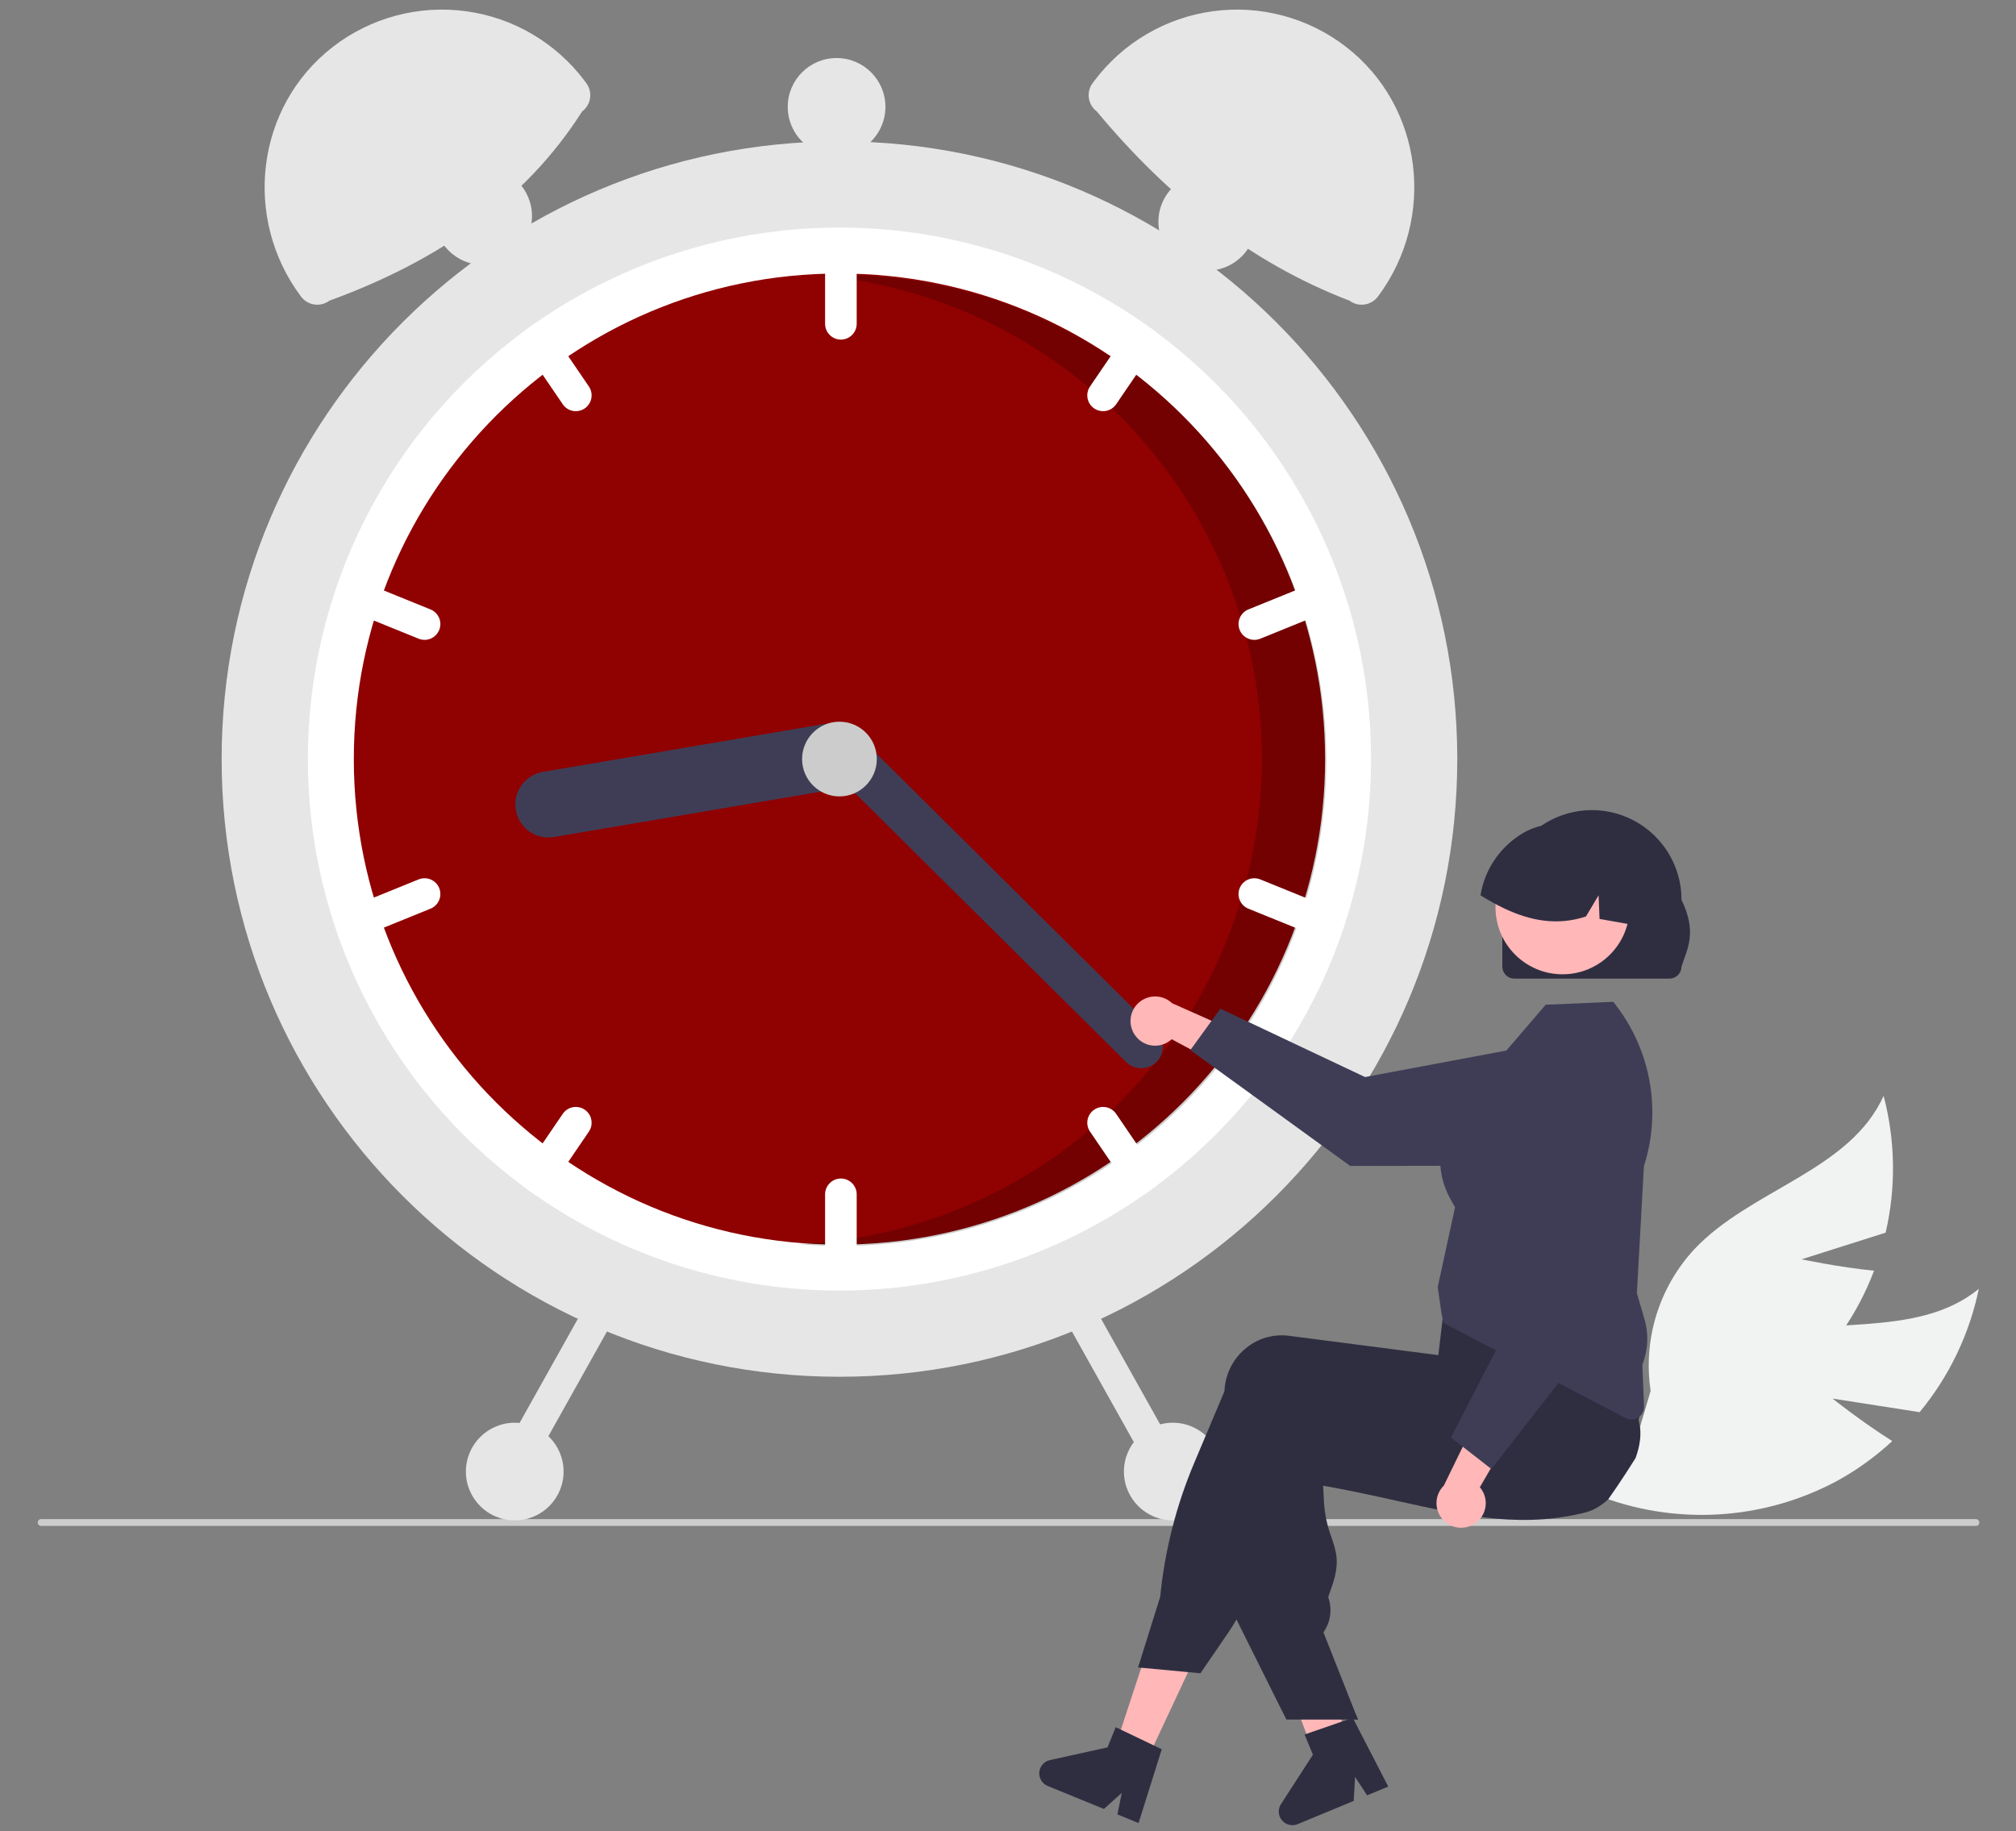 <svg width="131" height="119" viewBox="0 0 131 119" fill="none" xmlns="http://www.w3.org/2000/svg">
<rect x="0" y="0" width="131" height="119" fill="#808080" stroke="none"/>
<g clip-path="url(#clip0_243_702)">
<g clip-path="url(#clip1_243_702)">
<g clip-path="url(#clip2_243_702)">
<g clip-path="url(#clip3_243_702)">
<path d="M119.078 90.896L124.738 91.78C126.654 89.461 127.975 86.709 128.585 83.763C124.447 87.15 118.153 85.35 113.135 87.2C111.574 87.788 110.166 88.721 109.015 89.928C107.863 91.135 106.998 92.586 106.484 94.173L103.718 97.148C106.222 98.14 108.911 98.576 111.599 98.428C114.288 98.28 116.913 97.551 119.293 96.291C120.621 95.571 121.853 94.686 122.96 93.658C120.98 92.411 119.078 90.896 119.078 90.896Z" fill="#F1F2F2"/>
<path d="M117.069 81.844L122.529 80.112C123.21 77.181 123.164 74.129 122.397 71.22C120.204 76.098 113.768 77.293 110.101 81.186C108.967 82.41 108.122 83.872 107.63 85.466C107.138 87.06 107.011 88.744 107.258 90.394L106.109 94.291C108.792 94.062 111.394 93.253 113.734 91.922C116.075 90.59 118.099 88.767 119.667 86.578C120.535 85.341 121.243 83.999 121.775 82.586C119.447 82.353 117.069 81.844 117.069 81.844Z" fill="#F1F2F2"/>
<path d="M128.616 98.951C128.616 98.98 128.611 99.009 128.6 99.036C128.588 99.063 128.572 99.088 128.551 99.109C128.531 99.129 128.506 99.145 128.479 99.157C128.452 99.168 128.423 99.174 128.394 99.173H2.674C2.615 99.173 2.559 99.15 2.517 99.108C2.476 99.067 2.452 99.01 2.452 98.951C2.452 98.892 2.476 98.836 2.517 98.794C2.559 98.752 2.615 98.729 2.674 98.729H128.394C128.423 98.729 128.452 98.735 128.479 98.746C128.506 98.757 128.531 98.773 128.551 98.794C128.572 98.814 128.588 98.839 128.6 98.866C128.611 98.893 128.616 98.922 128.616 98.951Z" fill="#CCCCCC"/>
<path d="M54.548 89.479C76.72 89.479 94.694 71.505 94.694 49.333C94.694 27.161 76.72 9.187 54.548 9.187C32.376 9.187 14.402 27.161 14.402 49.333C14.402 71.505 32.376 89.479 54.548 89.479Z" fill="#E6E6E6"/>
<path d="M89.092 49.333C89.096 54.723 87.837 60.039 85.416 64.855C82.994 69.67 79.478 73.852 75.149 77.063C74.86 77.28 74.565 77.491 74.268 77.696C68.479 81.72 61.598 83.877 54.548 83.877C47.498 83.877 40.617 81.72 34.828 77.696C34.531 77.491 34.236 77.28 33.947 77.063C29.621 73.849 26.107 69.667 23.686 64.852C21.265 60.037 20.004 54.722 20.004 49.333C20.004 43.943 21.265 38.629 23.686 33.813C26.107 28.998 29.621 24.817 33.947 21.602C34.236 21.386 34.531 21.175 34.828 20.969C40.617 16.945 47.498 14.789 54.548 14.789C61.598 14.789 68.479 16.945 74.268 20.969C74.565 21.175 74.86 21.386 75.149 21.602C79.478 24.814 82.994 28.995 85.416 33.811C87.837 38.626 89.096 43.943 89.092 49.333Z" fill="white"/>
<path d="M54.548 80.889C71.976 80.889 86.104 66.761 86.104 49.333C86.104 31.905 71.976 17.776 54.548 17.776C37.12 17.776 22.991 31.905 22.991 49.333C22.991 66.761 37.12 80.889 54.548 80.889Z" fill="#900101"/>
<path opacity="0.2" d="M54.63 17.864C54.152 17.864 53.677 17.877 53.203 17.898C61.179 18.599 68.59 22.305 73.935 28.266C79.28 34.227 82.159 41.997 81.99 50.002C81.82 58.006 78.613 65.647 73.02 71.376C67.427 77.105 59.865 80.494 51.867 80.855C52.778 80.934 53.699 80.977 54.63 80.977C63 80.977 71.026 77.653 76.944 71.734C82.862 65.817 86.187 57.79 86.187 49.421C86.187 41.051 82.862 33.025 76.944 27.107C71.026 21.189 63 17.864 54.63 17.864Z" fill="black"/>
<path d="M54.641 15.536C54.369 15.536 54.108 15.645 53.916 15.837C53.723 16.029 53.615 16.29 53.614 16.563V21.044C53.614 21.316 53.722 21.578 53.915 21.77C54.108 21.963 54.369 22.071 54.641 22.071C54.914 22.071 55.175 21.963 55.367 21.77C55.56 21.578 55.668 21.316 55.668 21.044V16.563C55.668 16.29 55.559 16.029 55.367 15.837C55.174 15.645 54.913 15.536 54.641 15.536Z" fill="white"/>
<path d="M75.149 21.602C74.86 21.385 74.565 21.174 74.268 20.969C74.09 20.957 73.912 20.992 73.751 21.071C73.591 21.149 73.454 21.268 73.353 21.415L70.83 25.118C70.677 25.343 70.62 25.62 70.67 25.887C70.721 26.155 70.876 26.391 71.101 26.545C71.326 26.698 71.603 26.755 71.871 26.705C72.138 26.654 72.374 26.499 72.528 26.274L75.05 22.571C75.146 22.431 75.206 22.268 75.223 22.099C75.24 21.93 75.215 21.759 75.149 21.602Z" fill="white"/>
<path d="M86.611 38.486C86.56 38.361 86.485 38.247 86.39 38.151C86.296 38.056 86.183 37.979 86.059 37.927C85.935 37.874 85.802 37.847 85.667 37.846C85.532 37.845 85.398 37.871 85.274 37.922L81.121 39.608C80.869 39.711 80.668 39.909 80.562 40.16C80.456 40.411 80.454 40.693 80.557 40.946C80.659 41.198 80.858 41.399 81.109 41.505C81.359 41.611 81.642 41.613 81.894 41.511L86.047 39.825C86.299 39.721 86.499 39.523 86.605 39.272C86.711 39.021 86.713 38.738 86.611 38.486Z" fill="white"/>
<path d="M38.265 25.118L35.742 21.415C35.642 21.268 35.505 21.149 35.344 21.071C35.184 20.992 35.006 20.957 34.827 20.969C34.531 21.174 34.236 21.385 33.946 21.602C33.88 21.759 33.855 21.93 33.873 22.099C33.89 22.268 33.949 22.431 34.045 22.571L36.568 26.274C36.721 26.499 36.957 26.654 37.225 26.705C37.492 26.755 37.769 26.698 37.994 26.545C38.219 26.391 38.374 26.155 38.425 25.887C38.476 25.62 38.418 25.343 38.265 25.118Z" fill="white"/>
<path d="M27.975 39.608L23.822 37.922C23.57 37.819 23.287 37.821 23.037 37.927C22.786 38.033 22.587 38.234 22.485 38.486C22.382 38.739 22.384 39.022 22.49 39.272C22.596 39.523 22.797 39.722 23.049 39.824L27.202 41.511C27.454 41.613 27.737 41.611 27.988 41.505C28.238 41.399 28.437 41.197 28.539 40.945C28.642 40.693 28.64 40.411 28.534 40.16C28.428 39.909 28.227 39.71 27.975 39.608Z" fill="white"/>
<path d="M54.641 76.594C54.369 76.595 54.108 76.703 53.916 76.896C53.723 77.088 53.615 77.349 53.614 77.621V82.103C53.614 82.375 53.722 82.636 53.915 82.829C54.108 83.021 54.369 83.13 54.641 83.13C54.914 83.13 55.175 83.021 55.367 82.829C55.56 82.636 55.668 82.375 55.668 82.103V77.621C55.668 77.349 55.559 77.088 55.367 76.896C55.174 76.703 54.913 76.595 54.641 76.594Z" fill="white"/>
<path d="M75.05 76.094L72.528 72.391C72.452 72.28 72.355 72.184 72.242 72.11C72.129 72.037 72.003 71.986 71.871 71.96C71.738 71.935 71.602 71.936 71.47 71.964C71.338 71.991 71.213 72.045 71.101 72.121C70.99 72.196 70.894 72.293 70.82 72.406C70.746 72.519 70.695 72.645 70.67 72.778C70.645 72.91 70.646 73.046 70.674 73.178C70.701 73.31 70.754 73.436 70.83 73.547L73.353 77.25C73.454 77.397 73.591 77.516 73.751 77.594C73.912 77.673 74.09 77.708 74.268 77.696C74.565 77.491 74.86 77.28 75.149 77.063C75.215 76.906 75.24 76.735 75.223 76.566C75.206 76.397 75.146 76.234 75.05 76.094Z" fill="white"/>
<path d="M86.046 58.841L81.894 57.155C81.641 57.052 81.359 57.054 81.108 57.16C80.857 57.266 80.659 57.467 80.556 57.719C80.454 57.972 80.455 58.254 80.561 58.505C80.667 58.756 80.868 58.955 81.121 59.057L85.273 60.743C85.526 60.846 85.808 60.843 86.059 60.737C86.31 60.632 86.508 60.43 86.61 60.178C86.713 59.926 86.711 59.644 86.605 59.393C86.499 59.142 86.299 58.943 86.046 58.841Z" fill="white"/>
<path d="M37.994 72.12C37.769 71.967 37.492 71.91 37.225 71.96C36.957 72.011 36.721 72.166 36.568 72.391L34.045 76.094C33.949 76.234 33.89 76.397 33.873 76.566C33.855 76.735 33.88 76.906 33.946 77.063C34.236 77.28 34.531 77.491 34.827 77.696C35.006 77.708 35.184 77.672 35.344 77.594C35.505 77.516 35.642 77.397 35.742 77.25L38.265 73.547C38.341 73.436 38.394 73.31 38.422 73.178C38.449 73.046 38.45 72.91 38.425 72.778C38.4 72.645 38.349 72.519 38.275 72.406C38.201 72.293 38.106 72.196 37.994 72.12Z" fill="white"/>
<path d="M28.539 57.718C28.489 57.593 28.414 57.48 28.319 57.384C28.224 57.288 28.112 57.212 27.988 57.159C27.864 57.107 27.73 57.08 27.596 57.079C27.461 57.078 27.327 57.103 27.202 57.154L23.05 58.84C22.798 58.943 22.597 59.142 22.491 59.392C22.385 59.643 22.383 59.926 22.486 60.178C22.588 60.43 22.787 60.631 23.037 60.737C23.288 60.843 23.57 60.845 23.823 60.743L27.975 59.057C28.227 58.954 28.428 58.755 28.534 58.504C28.64 58.253 28.642 57.971 28.539 57.718Z" fill="white"/>
<path d="M55.974 48.823C56.068 49.384 55.937 49.96 55.607 50.425C55.278 50.889 54.778 51.204 54.217 51.3L35.993 54.4C35.715 54.447 35.43 54.439 35.155 54.377C34.88 54.314 34.62 54.198 34.39 54.035C34.16 53.871 33.965 53.664 33.815 53.426C33.665 53.187 33.563 52.921 33.516 52.643C33.468 52.365 33.476 52.081 33.539 51.806C33.602 51.531 33.718 51.271 33.881 51.041C34.044 50.811 34.251 50.615 34.49 50.465C34.729 50.315 34.995 50.213 35.273 50.166L53.497 47.066C54.058 46.971 54.634 47.103 55.098 47.432C55.563 47.762 55.877 48.262 55.974 48.823Z" fill="#3F3D56"/>
<path d="M75.154 69.014C74.892 69.277 74.537 69.426 74.165 69.427C73.794 69.429 73.438 69.283 73.174 69.022L53.556 49.558C53.292 49.296 53.144 48.941 53.143 48.569C53.141 48.198 53.287 47.842 53.549 47.578C53.81 47.315 54.166 47.166 54.537 47.164C54.908 47.162 55.265 47.308 55.528 47.569L75.146 67.033C75.41 67.295 75.558 67.651 75.56 68.022C75.561 68.393 75.415 68.75 75.154 69.014Z" fill="#3F3D56"/>
<path d="M54.547 51.76C55.888 51.76 56.975 50.673 56.975 49.333C56.975 47.992 55.888 46.905 54.547 46.905C53.207 46.905 52.12 47.992 52.12 49.333C52.12 50.673 53.207 51.76 54.547 51.76Z" fill="#CCCCCC"/>
<path d="M37.828 7.241C34.102 13.099 28.417 16.987 21.406 19.541C21.267 19.644 21.11 19.72 20.942 19.763C20.774 19.806 20.6 19.815 20.428 19.79C20.257 19.766 20.092 19.708 19.943 19.619C19.794 19.531 19.665 19.414 19.561 19.276C15.752 14.191 16.612 6.923 21.639 3.038C22.854 2.1 24.243 1.413 25.726 1.017C27.209 0.62 28.756 0.522 30.277 0.729C31.798 0.935 33.263 1.441 34.586 2.218C35.91 2.995 37.066 4.028 37.988 5.255L38.093 5.396C38.197 5.534 38.272 5.692 38.315 5.86C38.358 6.027 38.367 6.202 38.343 6.373C38.318 6.545 38.26 6.709 38.172 6.858C38.084 7.007 37.967 7.137 37.828 7.241Z" fill="#E6E6E6"/>
<path d="M71.109 5.255C72.03 4.028 73.186 2.995 74.51 2.218C75.834 1.441 77.299 0.935 78.82 0.729C80.341 0.522 81.888 0.62 83.37 1.017C84.853 1.413 86.243 2.1 87.458 3.038C92.484 6.923 93.344 14.191 89.536 19.276C89.432 19.414 89.302 19.531 89.153 19.619C89.004 19.708 88.839 19.766 88.668 19.79C88.497 19.815 88.322 19.806 88.154 19.763C87.987 19.72 87.829 19.644 87.691 19.541C81.182 17.049 75.844 12.736 71.268 7.241C70.988 7.031 70.803 6.719 70.754 6.373C70.704 6.027 70.794 5.676 71.003 5.396L71.109 5.255Z" fill="#E6E6E6"/>
<path d="M69.475 84.114C69.238 84.247 69.063 84.469 68.989 84.731C68.915 84.993 68.948 85.273 69.08 85.511L75.007 96.103C75.14 96.34 75.362 96.515 75.624 96.589C75.886 96.663 76.167 96.63 76.405 96.497C76.643 96.364 76.818 96.142 76.892 95.88C76.966 95.618 76.933 95.337 76.8 95.1L70.873 84.508C70.739 84.271 70.517 84.096 70.255 84.022C69.993 83.948 69.713 83.981 69.475 84.114Z" fill="#E6E6E6"/>
<path d="M38.223 84.508L32.296 95.1C32.163 95.337 32.13 95.618 32.204 95.88C32.278 96.142 32.453 96.364 32.691 96.497C32.928 96.63 33.209 96.663 33.471 96.589C33.733 96.515 33.955 96.34 34.088 96.103L40.015 85.511C40.081 85.393 40.123 85.264 40.139 85.13C40.155 84.996 40.144 84.86 40.107 84.73C40.071 84.601 40.009 84.479 39.925 84.373C39.842 84.267 39.738 84.179 39.62 84.113C39.503 84.047 39.373 84.005 39.239 83.99C39.105 83.974 38.97 83.984 38.84 84.021C38.71 84.058 38.589 84.12 38.483 84.203C38.377 84.287 38.288 84.39 38.223 84.508Z" fill="#E6E6E6"/>
<path d="M76.207 98.814C77.961 98.814 79.382 97.393 79.382 95.64C79.382 93.887 77.961 92.466 76.207 92.466C74.454 92.466 73.033 93.887 73.033 95.64C73.033 97.393 74.454 98.814 76.207 98.814Z" fill="#E6E6E6"/>
<path d="M78.449 17.589C80.202 17.589 81.623 16.168 81.623 14.415C81.623 12.662 80.202 11.241 78.449 11.241C76.696 11.241 75.274 12.662 75.274 14.415C75.274 16.168 76.696 17.589 78.449 17.589Z" fill="#E6E6E6"/>
<path d="M54.361 10.121C56.114 10.121 57.535 8.699 57.535 6.946C57.535 5.193 56.114 3.772 54.361 3.772C52.608 3.772 51.187 5.193 51.187 6.946C51.187 8.699 52.608 10.121 54.361 10.121Z" fill="#E6E6E6"/>
<path d="M31.394 17.216C33.147 17.216 34.568 15.795 34.568 14.041C34.568 12.288 33.147 10.867 31.394 10.867C29.641 10.867 28.22 12.288 28.22 14.041C28.22 15.795 29.641 17.216 31.394 17.216Z" fill="#E6E6E6"/>
<path d="M33.448 98.814C35.201 98.814 36.622 97.393 36.622 95.64C36.622 93.887 35.201 92.466 33.448 92.466C31.695 92.466 30.273 93.887 30.273 95.64C30.273 97.393 31.695 98.814 33.448 98.814Z" fill="#E6E6E6"/>
<path d="M73.718 67.228C73.843 67.424 74.01 67.59 74.206 67.715C74.402 67.84 74.623 67.92 74.854 67.949C75.084 67.979 75.319 67.958 75.54 67.888C75.762 67.817 75.965 67.699 76.136 67.541L81.117 70.21L80.85 67.286L76.161 65.2C75.877 64.93 75.504 64.774 75.113 64.761C74.722 64.748 74.34 64.879 74.038 65.129C73.737 65.379 73.538 65.731 73.479 66.118C73.42 66.505 73.505 66.9 73.718 67.228Z" fill="#FFB7B7"/>
<path d="M77.348 68.249L79.3 65.555L88.703 70L100.404 67.804C100.983 67.696 101.578 67.716 102.148 67.863C102.718 68.011 103.248 68.282 103.701 68.657C104.154 69.033 104.519 69.503 104.77 70.035C105.021 70.568 105.152 71.149 105.153 71.737C105.154 72.8 104.733 73.82 103.983 74.573C103.232 75.326 102.214 75.751 101.151 75.754L87.741 75.779L77.348 68.249Z" fill="#3F3D56"/>
<path d="M74.341 114.786L72.366 113.841L75.079 105.586L77.994 106.981L74.341 114.786Z" fill="#FFB7B7"/>
<path d="M87.581 113.455C87.438 113.545 87.294 113.633 87.149 113.722C86.86 113.899 86.569 114.073 86.277 114.244C86.131 114.33 85.983 114.415 85.836 114.499V114.504L85.828 114.505L85.825 114.507L85.601 114.562L85.281 113.714L85.133 113.324L84.924 112.772L84.541 111.761L82.524 106.437L85.659 105.664L85.777 106.144H85.778L85.836 106.382L86.931 110.823L87.155 111.732L87.162 111.759L87.297 112.302L87.413 112.772L87.542 113.297L87.581 113.455Z" fill="#FFB7B7"/>
<path d="M106.281 94.759C106.082 95.078 105.879 95.396 105.674 95.711C105.294 96.297 104.904 96.874 104.504 97.443C104.504 97.444 104.502 97.444 104.501 97.446C104.267 97.662 104.009 97.85 103.732 98.007C103.72 98.016 103.707 98.022 103.696 98.029C103.492 98.142 103.274 98.229 103.049 98.288C102.967 98.309 102.885 98.329 102.804 98.349C102.511 98.419 102.22 98.478 101.932 98.531C101.418 98.622 100.911 98.687 100.406 98.728C100.365 98.732 100.324 98.735 100.284 98.738C98.208 98.891 96.187 98.645 94.078 98.243C93.037 98.046 91.973 97.81 90.872 97.565C90.513 97.483 90.151 97.404 89.786 97.324C89.758 97.318 89.729 97.311 89.7 97.305C89.178 97.19 88.647 97.077 88.103 96.966C87.418 96.825 86.712 96.688 85.978 96.559L86.03 97.594C86.074 98.389 86.239 99.174 86.52 99.919C86.834 100.836 87.082 101.561 86.558 103.071L86.306 103.802C86.437 104.165 86.481 104.554 86.437 104.937C86.392 105.32 86.26 105.688 86.049 106.012L85.998 106.088L88.103 111.414L88.239 111.759H87.162L85.836 111.76H83.589L80.347 105.256L80.191 104.945V104.929L80.526 92.429C80.531 92.319 80.54 92.207 80.554 92.097C80.613 91.596 80.772 91.112 81.02 90.672C81.268 90.233 81.601 89.847 82 89.538C82.383 89.24 82.82 89.02 83.288 88.892C83.756 88.764 84.245 88.73 84.726 88.793L85.836 88.936L88.103 89.229L89.7 89.437L89.732 89.441L94.442 90.05L94.78 88.672L94.843 88.649L96.826 87.922L103.684 85.409L103.701 85.403L104.153 85.237L104.206 85.324C104.222 85.35 104.238 85.377 104.253 85.403C104.699 86.202 105.062 87.045 105.336 87.918C105.798 89.344 106.178 90.796 106.475 92.266C106.488 92.329 106.5 92.387 106.51 92.44L106.514 92.456C106.519 92.48 106.521 92.496 106.523 92.501C106.681 93.159 106.571 93.963 106.281 94.759Z" fill="#2F2E41"/>
<path d="M106.57 90.153C106.548 90.06 106.521 89.966 106.492 89.874C106.262 89.182 105.993 88.503 105.688 87.841C105.346 87.086 104.935 86.278 104.446 85.403C104.21 84.98 103.956 84.539 103.683 84.082C103.547 83.853 103.405 83.619 103.258 83.381C103.253 83.37 103.246 83.36 103.24 83.349L103.197 83.28L96.412 84.188L93.885 84.526L93.734 85.785L93.697 86.097C93.696 86.097 93.696 86.097 93.697 86.098L93.596 86.948V86.95L93.461 88.073L93.449 88.071L89.7 87.585L85.835 87.085L83.759 86.816C83.278 86.754 82.79 86.787 82.322 86.915C81.854 87.043 81.416 87.263 81.034 87.562C80.635 87.871 80.302 88.257 80.053 88.696C79.805 89.135 79.647 89.62 79.587 90.121C79.574 90.222 79.566 90.327 79.561 90.43L77.603 95.07C76.431 97.846 75.685 100.782 75.389 103.78L73.953 108.371L74.158 108.39L77.201 108.673L78.005 108.748L79.774 106.165C79.976 105.87 80.168 105.567 80.346 105.257C80.64 104.75 80.901 104.224 81.128 103.684L84.956 94.574C85.252 94.625 85.545 94.673 85.835 94.719C87.177 94.937 88.465 95.114 89.7 95.252C93.713 95.7 97.189 95.735 100.283 95.355C101.152 95.249 101.992 95.109 102.803 94.937C103.1 94.874 103.394 94.807 103.683 94.735C103.752 94.719 103.818 94.703 103.885 94.686C104.485 94.531 105.036 94.229 105.488 93.806C105.94 93.383 106.28 92.854 106.474 92.266C106.707 91.585 106.74 90.852 106.57 90.153Z" fill="#2F2E41"/>
<path d="M74.972 113.438L72.835 112.414L72.5 112.253L71.965 113.567L68.228 114.39C68.043 114.43 67.876 114.529 67.751 114.671C67.627 114.813 67.551 114.991 67.534 115.18C67.518 115.368 67.563 115.557 67.662 115.718C67.76 115.88 67.908 116.005 68.083 116.077L71.734 117.567L72.893 116.524L72.609 117.923L73.984 118.485L75.491 113.688L74.972 113.438Z" fill="#2F2E41"/>
<path d="M88.103 111.414L88.24 111.759H88.103V111.414Z" fill="#2F2E41"/>
<path d="M87.36 111.833L85.121 112.608L84.769 112.73L85.314 114.04L83.237 117.254C83.134 117.413 83.085 117.6 83.096 117.789C83.108 117.978 83.179 118.158 83.3 118.303C83.421 118.449 83.586 118.552 83.769 118.597C83.953 118.642 84.146 118.627 84.321 118.555L87.964 117.044L88.053 115.488L88.836 116.682L90.209 116.114L87.904 111.645L87.36 111.833Z" fill="#2F2E41"/>
<path d="M106.012 92.254C105.879 92.254 105.748 92.221 105.631 92.159L93.816 85.986L93.679 85.427L93.422 83.658L93.425 83.642L94.549 78.462C94.528 78.417 94.485 78.344 94.437 78.262C93.935 77.412 92.409 74.825 95.322 71.263L100.438 65.299L104.828 65.11L104.878 65.173C106.052 66.647 106.844 68.388 107.183 70.241C107.522 72.094 107.398 74.002 106.822 75.796L106.365 84.052L106.855 85.72C107.142 86.7 107.094 87.747 106.72 88.697L106.833 91.397C106.837 91.507 106.819 91.618 106.78 91.721C106.741 91.825 106.681 91.92 106.604 92C106.528 92.08 106.436 92.143 106.334 92.187C106.232 92.231 106.123 92.254 106.012 92.254Z" fill="#3F3D56"/>
<path d="M95.764 99.063C95.964 98.945 96.136 98.784 96.267 98.593C96.398 98.401 96.486 98.183 96.524 97.953C96.562 97.724 96.549 97.489 96.486 97.265C96.423 97.041 96.312 96.834 96.161 96.658L99.001 91.772L96.069 91.938L93.821 96.551C93.542 96.826 93.373 97.193 93.347 97.583C93.32 97.974 93.437 98.36 93.677 98.67C93.916 98.98 94.261 99.191 94.645 99.263C95.03 99.336 95.428 99.265 95.764 99.063Z" fill="#FFB7B7"/>
<path d="M96.91 95.472L94.285 93.428L99.055 84.184L97.268 72.414C97.179 71.832 97.22 71.238 97.387 70.673C97.554 70.109 97.844 69.589 98.235 69.149C98.626 68.709 99.108 68.36 99.649 68.128C100.19 67.896 100.775 67.785 101.363 67.805C102.426 67.841 103.43 68.297 104.157 69.073C104.883 69.849 105.272 70.882 105.238 71.944L104.797 85.347L96.91 95.472Z" fill="#3F3D56"/>
<path d="M97.621 62.821V58.477C97.62 56.933 98.233 55.452 99.323 54.359C100.415 53.267 101.895 52.652 103.439 52.651C104.983 52.65 106.464 53.263 107.556 54.354C108.649 55.445 109.263 56.925 109.264 58.469V58.477C110.29 60.615 109.648 61.631 109.264 62.821C109.264 63.028 109.181 63.227 109.035 63.373C108.888 63.52 108.69 63.602 108.482 63.603H98.403C98.196 63.602 97.997 63.52 97.85 63.374C97.704 63.227 97.621 63.028 97.621 62.821Z" fill="#2F2E41"/>
<path d="M101.534 63.321C103.941 63.321 105.892 61.37 105.892 58.963C105.892 56.556 103.941 54.605 101.534 54.605C99.128 54.605 97.177 56.556 97.177 58.963C97.177 61.37 99.128 63.321 101.534 63.321Z" fill="#FFB7B7"/>
<path d="M106.095 60.105C106.055 60.099 106.016 60.091 105.976 60.085C105.296 59.964 104.617 59.846 103.939 59.723L103.877 58.187L103.056 59.563C101.183 60.184 99.43 59.833 97.782 59.058C97.238 58.8 96.711 58.509 96.202 58.187C96.341 57.337 96.667 56.529 97.158 55.822C97.649 55.115 98.292 54.527 99.04 54.1C99.102 54.065 99.162 54.034 99.225 54.002L99.225 54.002L99.226 54.002L99.227 54.001L99.227 54C99.333 53.95 99.441 53.903 99.549 53.859C100.395 53.528 101.318 53.445 102.21 53.617C103.102 53.791 103.926 54.213 104.587 54.836C105.918 56.106 106.516 58.203 106.095 60.105Z" fill="#2F2E41"/>
</g>
</g>
</g>
</g>
<defs>
<clipPath id="clip0_243_702">
<rect width="130" height="118" fill="white" transform="translate(0.534 0.623)"/>
</clipPath>
<clipPath id="clip1_243_702">
<rect width="130" height="118" fill="white" transform="translate(0.534 0.623)"/>
</clipPath>
<clipPath id="clip2_243_702">
<rect width="130" height="118" fill="white" transform="translate(0.534 0.623)"/>
</clipPath>
<clipPath id="clip3_243_702">
<rect width="126.164" height="118" fill="white" transform="translate(2.452 0.623)"/>
</clipPath>
</defs>
</svg>

